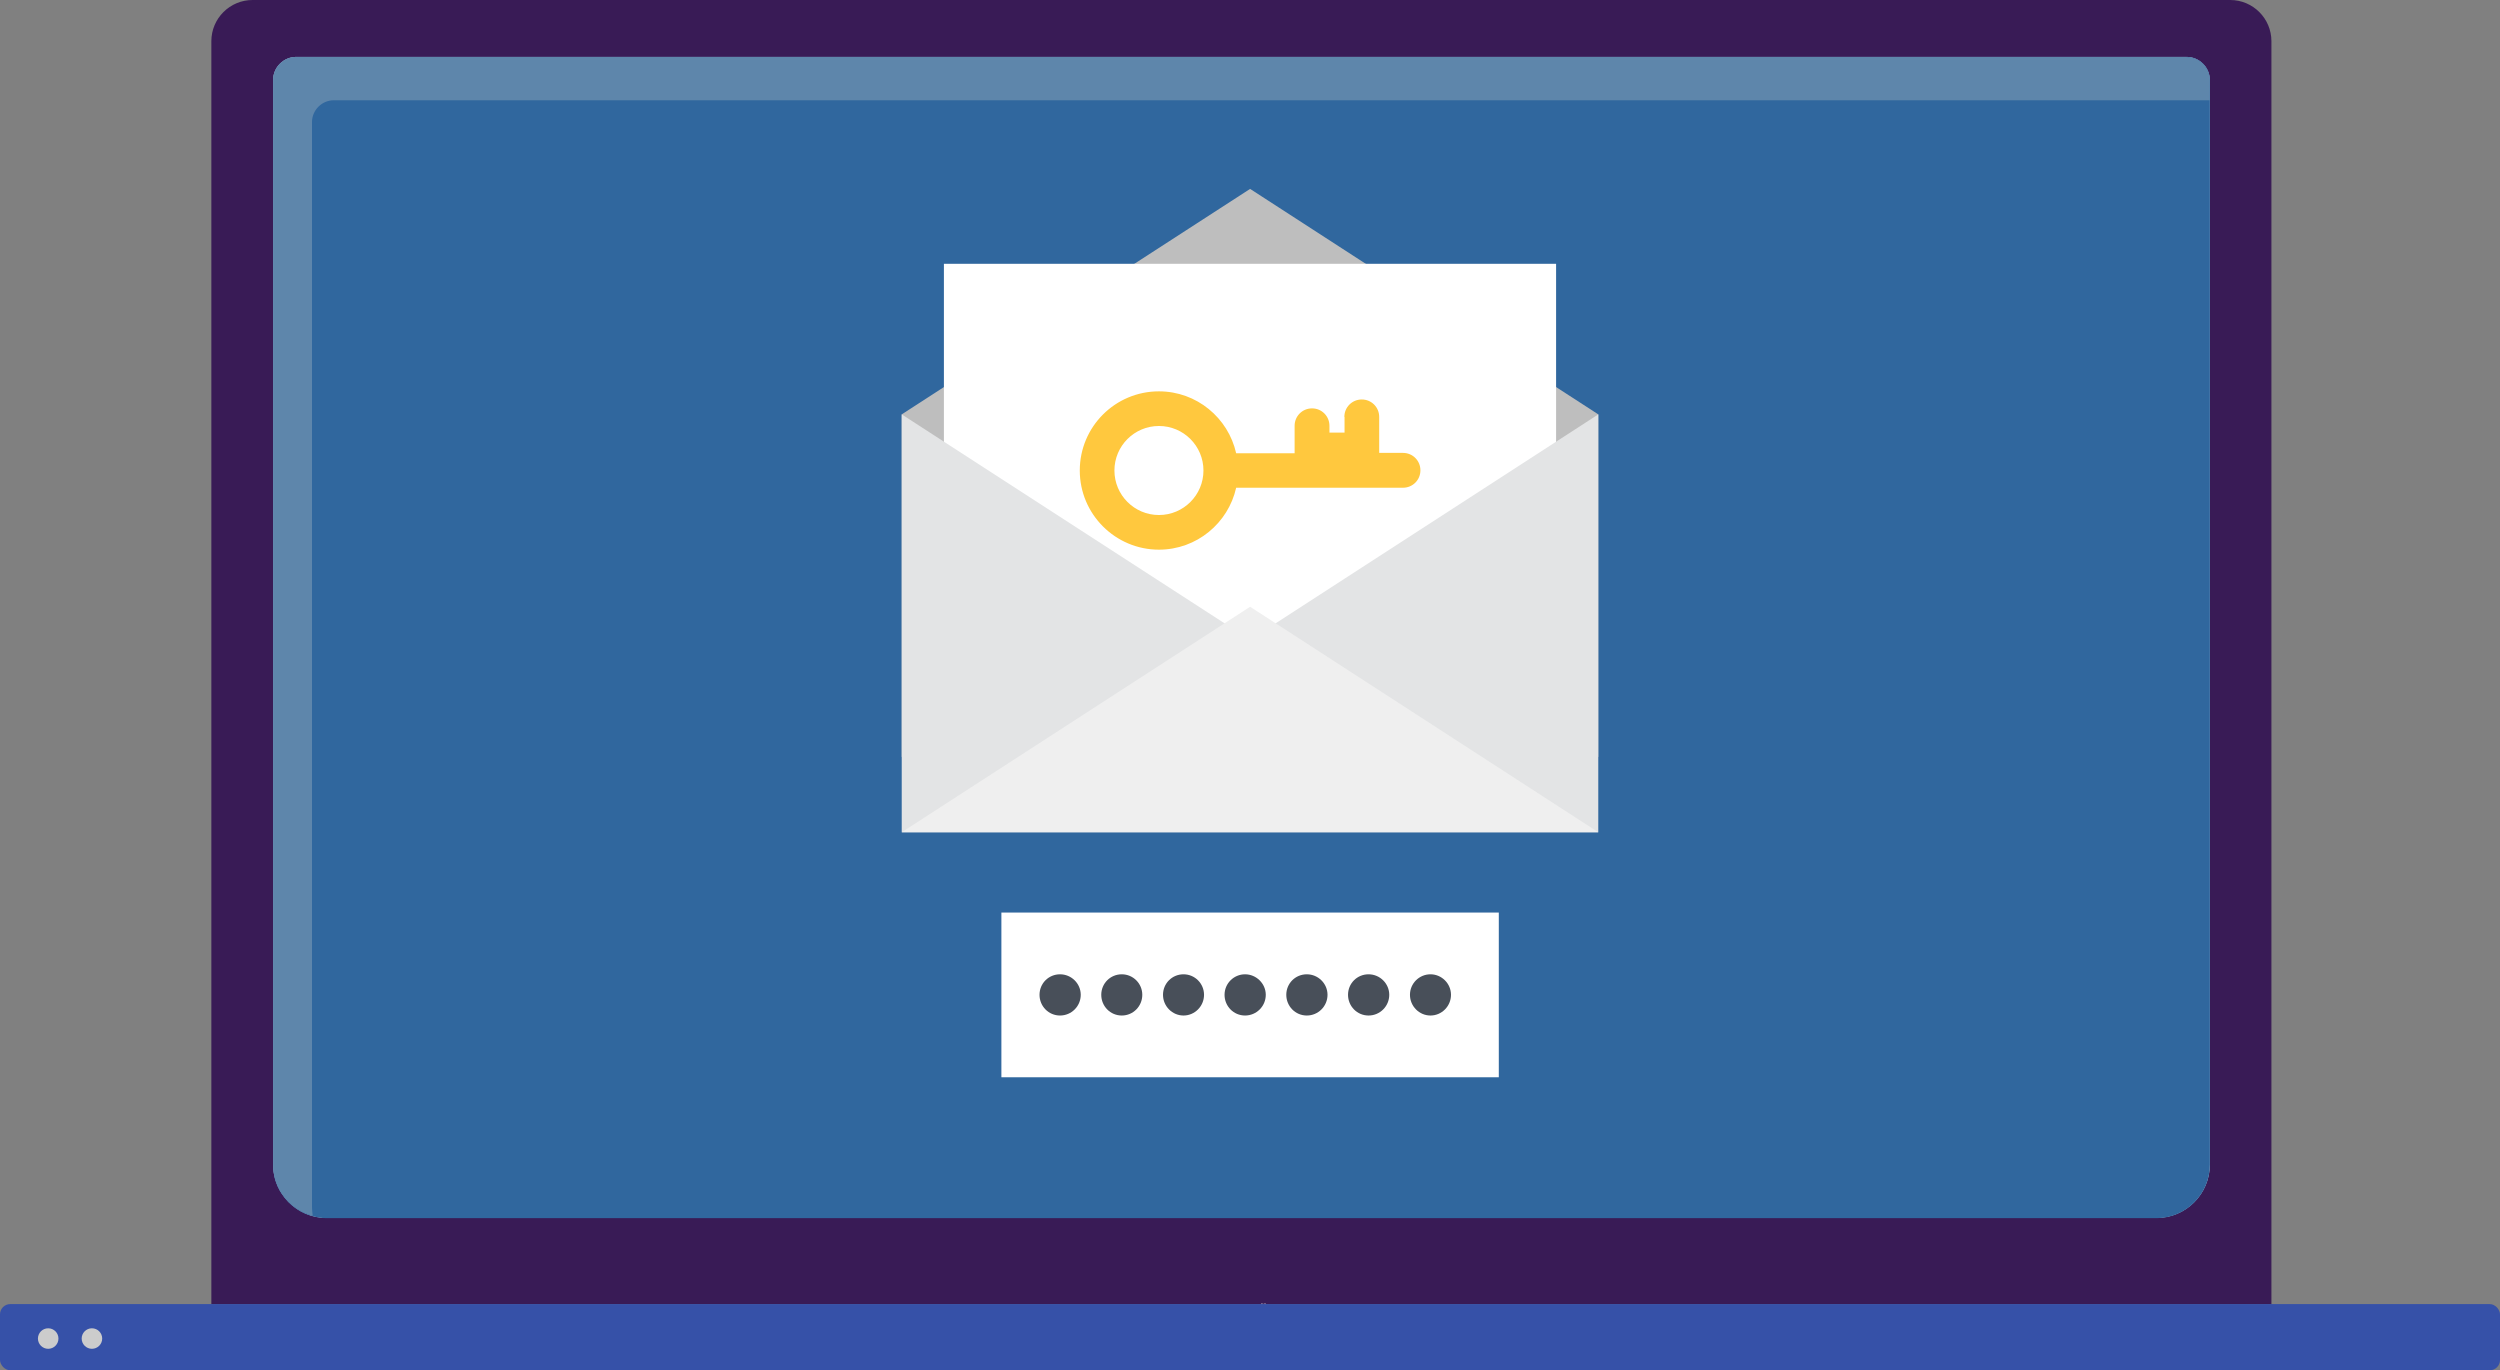 <?xml version="1.0" encoding="UTF-8"?><svg id="_レイヤー_1" xmlns="http://www.w3.org/2000/svg" viewBox="0 0 129.17 70.81"><rect x="0" y="0" width="129.17" height="70.81" fill="#808080" stroke="none"/><defs><style>.cls-1{fill:#3651a8;}.cls-1,.cls-2,.cls-3,.cls-4,.cls-5,.cls-6,.cls-7,.cls-8,.cls-9,.cls-10,.cls-11,.cls-12{stroke-width:0px;}.cls-2{fill:#391b56;}.cls-3{fill:#484f59;}.cls-4{fill:#30679e;}.cls-5{fill:#ccc;}.cls-6{fill:#bebebe;}.cls-7{fill:#fff;}.cls-8{fill:#ffc83e;}.cls-9{fill:#e3e4e5;}.cls-10{fill:#cee3ef;}.cls-11{fill:#839eb6;}.cls-13{opacity:.56;}.cls-12{fill:#efefef;}</style></defs><path class="cls-2" d="m115.24,0H13.05c-1.17,0-2.13.95-2.13,2.13v65.25h106.44V2.13c0-1.17-.95-2.13-2.13-2.13Z"/><path class="cls-10" d="m114.18,4.15v56.01c0,1.53-1.24,2.77-2.76,2.77H16.87c-1.52,0-2.76-1.24-2.76-2.77V4.14c0-.66.54-1.2,1.2-1.2h97.66c.67,0,1.21.54,1.21,1.21Z"/><path class="cls-4" d="m114.18,4.15v56.02c0,1.53-1.24,2.77-2.76,2.77H16.87c-.24,0-.48-.04-.71-.1-.67-.17-1.23-.59-1.6-1.15-.08-.11-.14-.23-.2-.35-.02-.04-.04-.08-.05-.12-.03-.07-.06-.14-.08-.22-.03-.08-.05-.16-.06-.24-.02-.1-.04-.2-.05-.3,0-.09-.01-.19-.01-.28V4.14c0-.66.54-1.2,1.2-1.2h97.67c.67,0,1.2.54,1.2,1.2Z"/><g class="cls-13"><path class="cls-11" d="m112.97,2.94H15.31c-.66,0-1.2.54-1.2,1.2v56.02c0,.09,0,.19.01.28,0,.1.03.2.05.3.01.09.04.16.06.24.02.08.05.15.08.22.01.04.03.09.05.12.06.13.12.25.2.35.37.57.94.98,1.6,1.15-.02-.14-.04-.29-.04-.44V6.31c0-.62.51-1.13,1.13-1.13h96.92v-1.03c0-.67-.54-1.2-1.2-1.2Z"/></g><rect class="cls-1" y="67.38" width="129.17" height="3.42" rx=".53" ry=".53"/><circle class="cls-5" cx="2.49" cy="69.16" r=".53"/><circle class="cls-5" cx="4.75" cy="69.16" r=".53"/><polygon class="cls-7" points="65.39 67.35 65.39 67.38 65.28 67.36 65.39 67.35"/><polygon class="cls-7" points="65.28 67.36 65.17 67.38 65.17 67.35 65.28 67.36"/><rect class="cls-7" x="51.74" y="47.15" width="25.7" height="8.51"/><path class="cls-3" d="m55.84,51.4c0,.59-.48,1.07-1.07,1.07s-1.06-.48-1.06-1.07.47-1.06,1.06-1.06,1.07.48,1.07,1.06Z"/><path class="cls-3" d="m59.02,51.4c0,.59-.47,1.07-1.06,1.07s-1.06-.48-1.06-1.07.47-1.06,1.06-1.06,1.06.48,1.06,1.06Z"/><path class="cls-3" d="m62.21,51.4c0,.59-.48,1.07-1.06,1.07s-1.06-.48-1.06-1.07.47-1.06,1.06-1.06,1.06.48,1.06,1.06Z"/><path class="cls-3" d="m65.4,51.4c0,.59-.48,1.07-1.07,1.07s-1.06-.48-1.06-1.07.48-1.06,1.06-1.06,1.07.48,1.07,1.06Z"/><path class="cls-3" d="m68.59,51.4c0,.59-.48,1.07-1.07,1.07s-1.06-.48-1.06-1.07.47-1.06,1.06-1.06,1.07.48,1.07,1.06Z"/><path class="cls-3" d="m71.78,51.4c0,.59-.48,1.07-1.07,1.07s-1.06-.48-1.06-1.07.47-1.06,1.06-1.06,1.07.48,1.07,1.06Z"/><path class="cls-3" d="m74.97,51.4c0,.59-.48,1.07-1.06,1.07s-1.06-.48-1.06-1.07.48-1.06,1.06-1.06,1.06.48,1.06,1.06Z"/><polygon class="cls-6" points="64.59 9.76 46.59 21.41 46.59 39.11 82.58 39.11 82.58 21.41 64.59 9.76"/><rect class="cls-7" x="48.77" y="13.63" width="31.63" height="25.19"/><path class="cls-8" d="m69.47,21.55v.8s-.78,0-.78,0v-.35c0-.5-.4-.9-.9-.9s-.9.4-.9.9v1.42h-3.02c-.41-1.83-2.04-3.2-3.99-3.2-2.26,0-4.09,1.83-4.09,4.09,0,2.26,1.84,4.09,4.09,4.09,1.95,0,3.58-1.37,3.99-3.2h8.62c.5,0,.9-.4.9-.9s-.4-.9-.9-.9h-1.23s0-1.06,0-1.06v-.8c0-.5-.4-.9-.9-.9-.5,0-.9.4-.9.9Zm-9.59,5.06c-1.27,0-2.3-1.03-2.3-2.3,0-1.27,1.03-2.3,2.3-2.3,1.27,0,2.3,1.03,2.3,2.3s-1.03,2.3-2.3,2.3Z"/><polygon class="cls-9" points="64.59 33.06 46.59 21.41 46.59 43 82.58 43 82.58 21.41 64.59 33.06"/><polygon class="cls-12" points="64.59 31.35 82.58 43 46.59 43 64.59 31.35"/></svg>